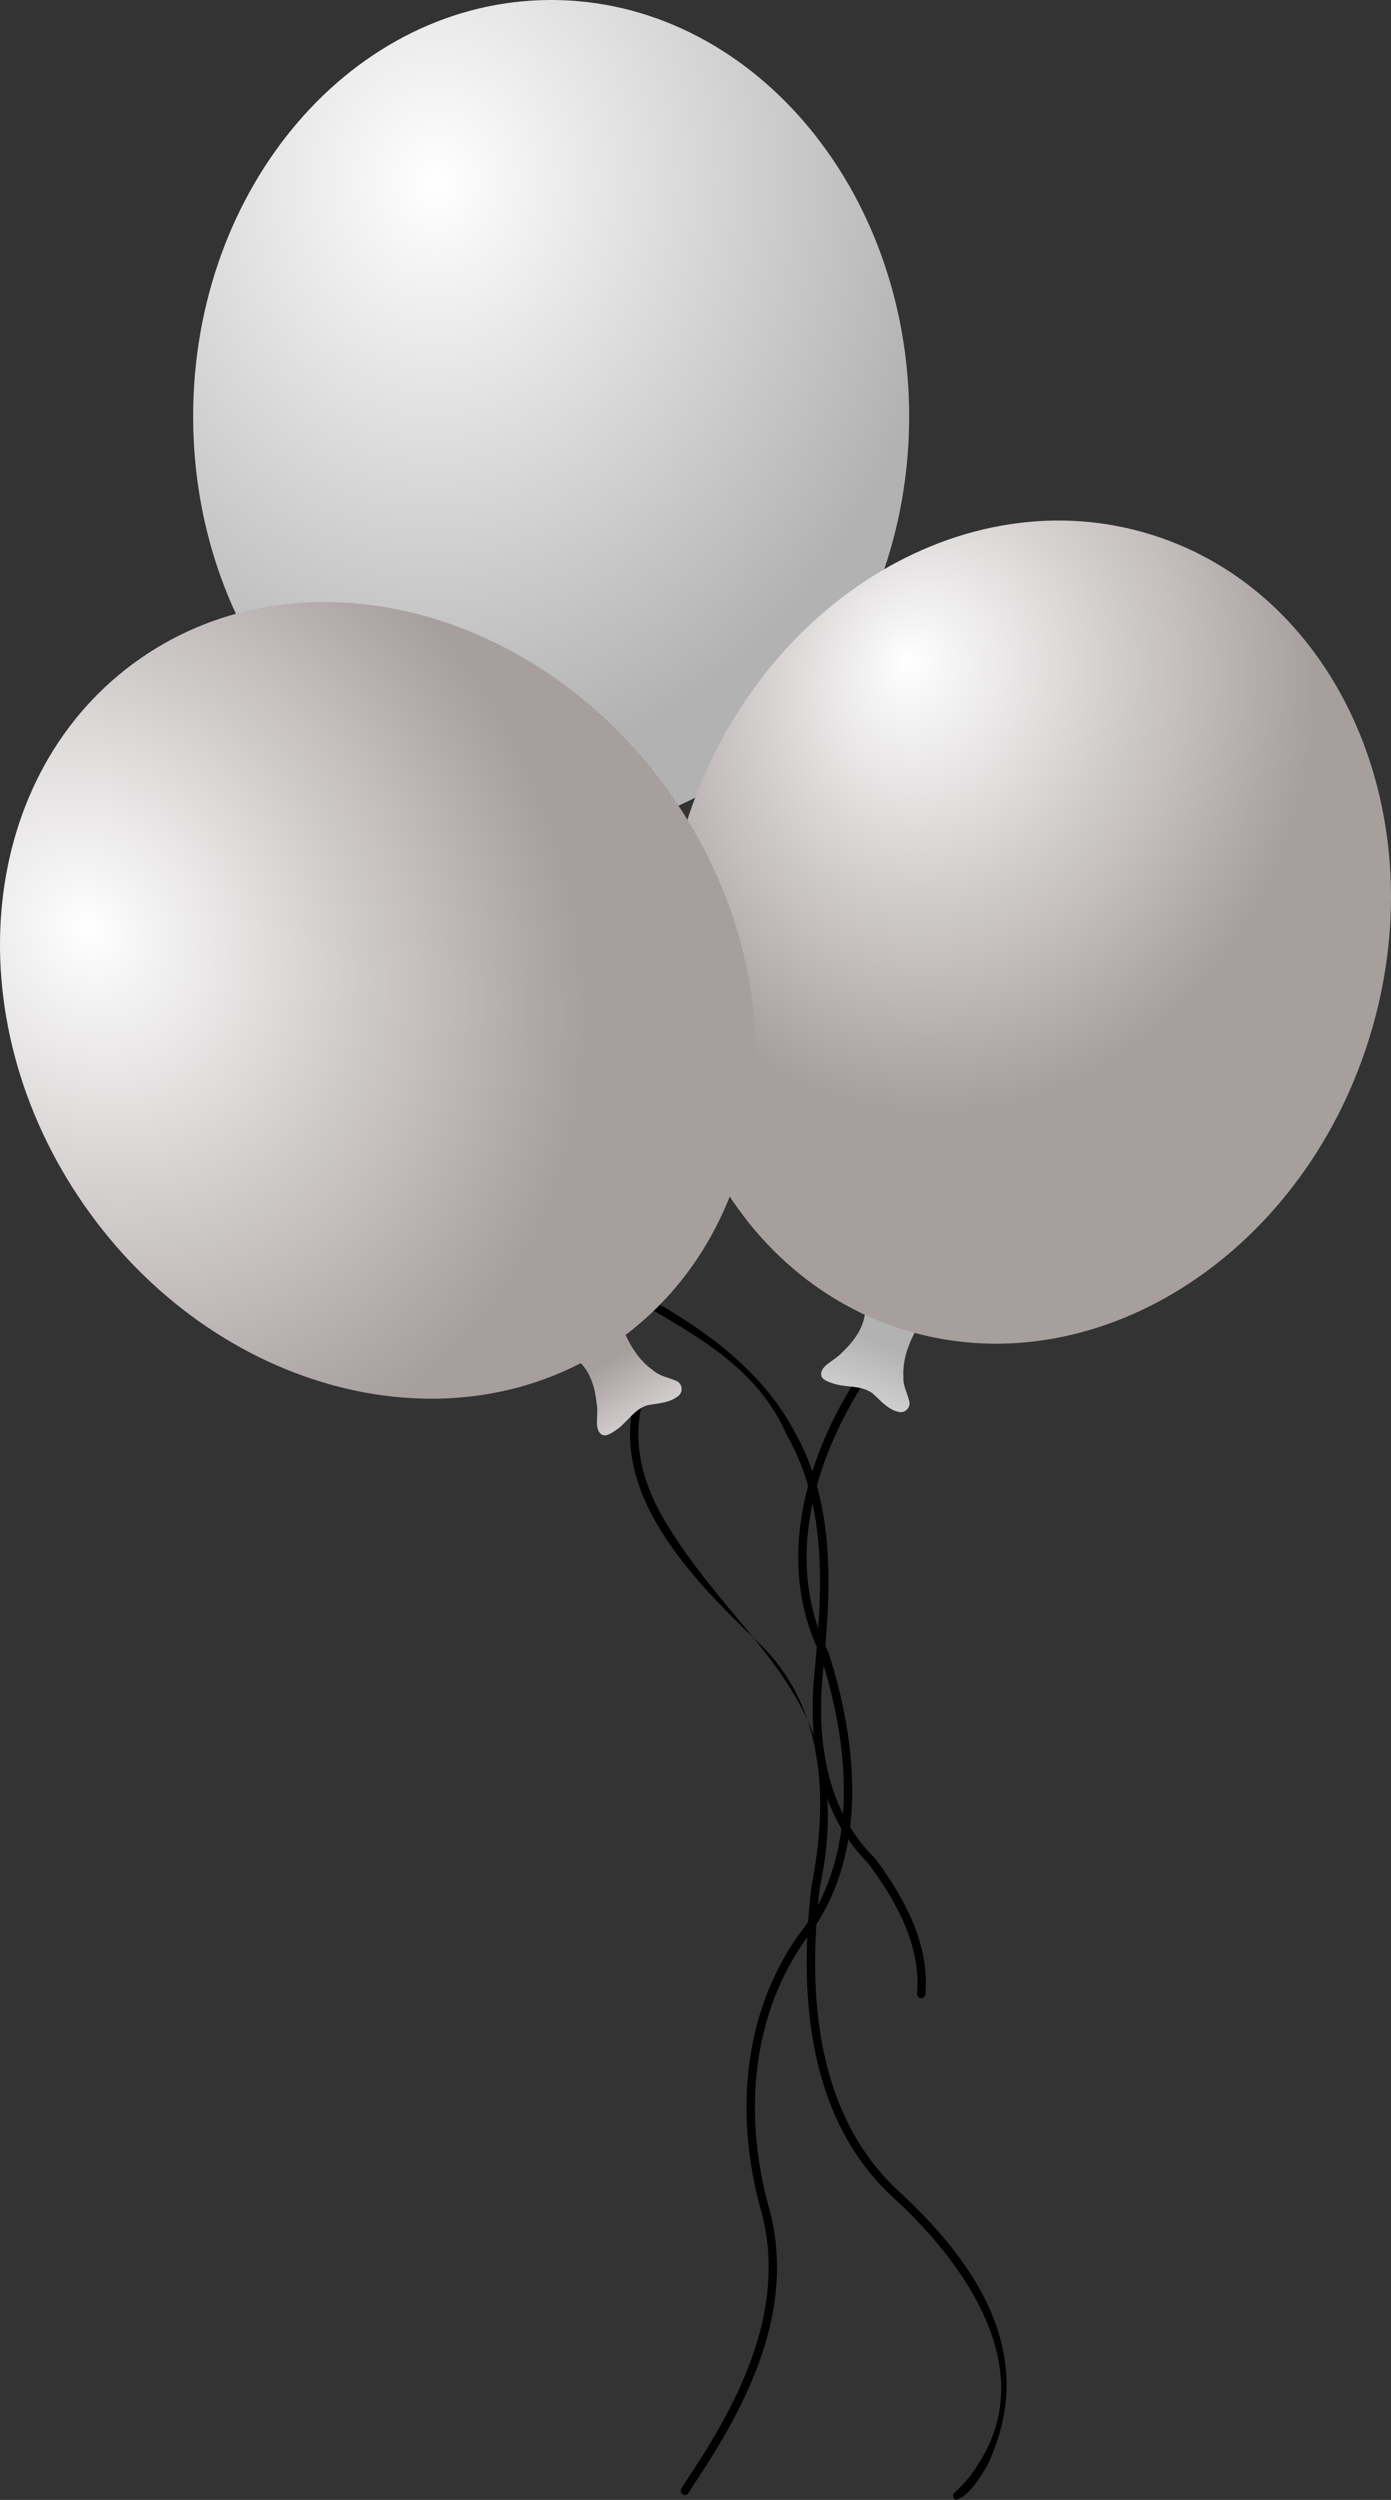 <?xml version="1.0" encoding="UTF-8" standalone="no"?>
<svg
    xmlns:inkscape="http://www.inkscape.org/namespaces/inkscape"
    xmlns:rdf="http://www.w3.org/1999/02/22-rdf-syntax-ns#"
    xmlns="http://www.w3.org/2000/svg"
    xmlns:sodipodi="http://sodipodi.sourceforge.net/DTD/sodipodi-0.dtd"
    xmlns:ns1="http://sozi.baierouge.fr"
    xmlns:cc="http://creativecommons.org/ns#"
    xmlns:xlink="http://www.w3.org/1999/xlink"
    xmlns:dc="http://purl.org/dc/elements/1.1/"
    id="svg1"
    sodipodi:docname="jean_victor_balin_balloons.svg"
    viewBox="0 0 440.976 792.149"
    version="1.0"
    inkscape:version="0.48.4 r9939"
  >
  <rect x="0" y="0" width="440.976" height="792.149" fill="#333333" stroke="none"/>
  <sodipodi:namedview
      id="namedview3089"
      fit-margin-left="0"
      inkscape:zoom="0.87104805"
      borderopacity="1"
      inkscape:current-layer="svg1"
      inkscape:cx="220.48825"
      inkscape:cy="396.07459"
      inkscape:window-maximized="0"
      showgrid="false"
      fit-margin-right="0"
      bordercolor="#666666"
      inkscape:window-x="0"
      guidetolerance="10"
      objecttolerance="10"
      inkscape:window-y="19"
      fit-margin-bottom="0"
      inkscape:window-width="1596"
      inkscape:pageopacity="0"
      inkscape:pageshadow="2"
      pagecolor="#ffffff"
      gridtolerance="10"
      inkscape:window-height="877"
      fit-margin-top="0"
  />
  <defs
      id="defs3"
    >
    <radialGradient
        id="radialGradient3880"
        fx="248.07"
        fy="207.33"
        gradientUnits="userSpaceOnUse"
        cy="211.65"
        cx="243.22"
        gradientTransform="scale(.925 1.081)"
        r="222.31"
      >
      <stop
          id="stop3882"
          stop-color="#67ff69"
          style="stop-color:#ffffff"
          offset="0"
      />
      <stop
          id="stop3884"
          stop-color="#1a7600"
          style="stop-color:#a79e9e"
          offset="1"
      />
    </radialGradient
    >
    <radialGradient
        id="radialGradient3259"
        fx="248.07"
        fy="207.33"
        gradientUnits="userSpaceOnUse"
        cy="211.65"
        cx="243.22"
        gradientTransform="scale(.925 1.081)"
        r="222.31"
      >
      <stop
          id="stop9716"
          stop-color="#67ff69"
          style="stop-color:#ffffff"
          offset="0"
      />
      <stop
          id="stop9717"
          stop-color="#1a7600"
          style="stop-color:#b2b2b2"
          offset="1"
      />
    </radialGradient
    >
    <radialGradient
        id="radialGradient3099"
        fx="286.42"
        fy="202.83"
        xlink:href="#radialGradient3259"
        gradientUnits="userSpaceOnUse"
        cy="200.21"
        cx="283.42"
        gradientTransform="matrix(.675 0 0 .784 -55.04 -101.4)"
        r="243.33"
        inkscape:collect="always"
    />
    <linearGradient
        id="linearGradient3102"
        y2="273.54"
        xlink:href="#radialGradient3259"
        gradientUnits="userSpaceOnUse"
        x2="355.29"
        gradientTransform="matrix(.97 0 0 1.031 -175.18 -22.088)"
        y1="322.35"
        x1="358.35"
        inkscape:collect="always"
    />
    <linearGradient
        id="linearGradient3900"
        y2="275.75"
        xlink:href="#radialGradient3880"
        gradientUnits="userSpaceOnUse"
        x2="234.87"
        gradientTransform="matrix(.961 0 0 1.041 -29.43 -21.352)"
        y1="311.79"
        x1="255.52"
        inkscape:collect="always"
    />
    <radialGradient
        id="radialGradient3902"
        fx="248.07"
        fy="207.33"
        xlink:href="#radialGradient3880"
        gradientUnits="userSpaceOnUse"
        cy="211.65"
        cx="243.22"
        gradientTransform="matrix(.554 -.385 .448 .644 -201.43 92.648)"
        r="222.31"
        inkscape:collect="always"
    />
    <radialGradient
        id="radialGradient3905"
        xlink:href="#radialGradient3880"
        gradientUnits="userSpaceOnUse"
        cy="220.89"
        cx="281.15"
        gradientTransform="matrix(.644 .202 -.235 .749 176.3 3.945)"
        r="163.66"
        inkscape:collect="always"
    />
    <linearGradient
        id="linearGradient3908"
        y2="295.79"
        xlink:href="#radialGradient3259"
        gradientUnits="userSpaceOnUse"
        x2="498.72"
        gradientTransform="matrix(.981 0 0 1.02 -209.82 123.96)"
        y1="342.26"
        x1="481.94"
        inkscape:collect="always"
    />
  </defs
  >
  <path
      id="path2211"
      style="fill-rule:evenodd"
      sodipodi:nodetypes="ccsccsccccccccccccccccc"
      inkscape:connector-curvature="0"
      d="m168.1 283.47c-0.68 0.03-1.24 0.57-1.28 1.25-1.34 15.48-6.22 31.69-8.75 47.91s-2.7 32.54 5.66 48l0.06 0.09c10.91 16.66 28.41 25.85 45.03 35.53s32.34 19.79 40.38 38c0.01 0.06 0.03 0.11 0.06 0.16 13.49 23.35 11.36 50.9 8.81 77.09-1.8 20.7 1.52 43.35 17.09 58.82 8.98 12.08 16.88 26.19 15.57 41.4-0.06 0.74 0.48 1.38 1.21 1.44 0.74 0.06 1.38-0.49 1.44-1.22 1.4-16.25-6.94-30.94-16.06-43.22-0.05-0.04-0.1-0.08-0.16-0.12-14.91-14.68-18.2-36.53-16.43-56.85 2.54-26.18 4.83-54.34-9.1-78.56-9.669-18.1-26.726-30.586-41.47-39.22-16.68-9.72-33.68-18.75-44.12-34.68-7.93-14.74-7.83-30.32-5.34-46.26 2.48-15.97 7.41-32.22 8.78-48.09 0.04-0.38-0.09-0.76-0.36-1.05-0.26-0.28-0.63-0.43-1.02-0.42z"
  />
  <path
      id="path1553"
      style="fill-rule:evenodd;fill:url(#linearGradient3102)"
      inkscape:connector-curvature="0"
      d="m161.42 261.34c1.61 5.05-0.2 10.42-2.65 14.88-0.94 2.08-2.5 3.74-3.76 5.61-0.94 1.37-1.46 3.76 0.45 4.57 1.39 0.5 2.94 0.42 4.41 0.41 3.91-0.25 7.88-2.07 11.76-0.74 3.06 1.35 6.05 3.39 9.54 3.15 2.28-0.03 3.59-2.73 2.15-4.53-1.29-2.14-3.23-3.91-3.86-6.41-2.15-5.63-1.59-11.87-0.17-17.61 0.21-2.31-2.6-3.59-4.54-2.82-4 1.04-7.37 4.39-11.73 3.92-0.55-0.07-1.09-0.21-1.6-0.43z"
  />
  <path
      id="path930"
      style="fill-rule:evenodd;fill:url(#radialGradient3099)"
      inkscape:connector-curvature="0"
      d="m288.22 131.94c0 72.83-50.847 131.94-113.5 131.94-62.646 0-113.49-59.109-113.49-131.94 0.001-72.831 50.85-131.94 113.49-131.94 62.66 0 113.5 59.109 113.5 131.94z"
  />
  <path
      id="path7211"
      style="fill-rule:evenodd"
      inkscape:connector-curvature="0"
      d="m274.84 432.65c-0.4 0.04-0.75 0.26-0.97 0.59-17.85 26.26-28.74 60.82-13.72 91.25 0.03 0.06 0.03 0.13 0.06 0.19 9.21 29.05 12.59 63.69-7.31 88.81l-0.06 0.06c-18.07 26.04-19.76 58.75-11.19 88.29 7.45 29.83-6.76 58.15-23.06 82.68l-0.03 0.03-2.54 3.97c-0.39 0.62-0.21 1.45 0.41 1.85 0.62 0.39 1.45 0.21 1.84-0.41l2.53-3.97c16.44-24.72 31.15-53.85 23.41-84.84v-0.07c-8.39-28.93-6.7-60.76 10.81-86 20.72-26.21 17.03-61.93 7.66-91.4-0.03-0.07-0.06-0.13-0.09-0.19-14.57-29.29-4.06-62.92 13.5-88.75 0.3-0.43 0.32-1 0.05-1.45-0.27-0.46-0.78-0.71-1.3-0.64z"
  />
  <path
      id="path4713"
      style="fill-rule:evenodd;fill:url(#linearGradient3908)"
      inkscape:connector-curvature="0"
      d="m274.26 414.84c0.02 5.31-3.32 9.89-6.99 13.41-1.51 1.71-3.51 2.82-5.26 4.23-1.31 1.03-2.53 3.15-0.94 4.49 1.18 0.9 2.68 1.28 4.09 1.71 3.8 0.93 8.13 0.38 11.44 2.82 2.51 2.21 4.75 5.04 8.15 5.85 2.19 0.66 4.25-1.52 3.41-3.67-0.59-2.42-1.91-4.69-1.76-7.27-0.36-6.02 2.03-11.8 5.1-16.85 0.9-2.15-1.4-4.21-3.48-4.05-4.13-0.21-8.34 1.97-12.37 0.22-0.5-0.23-0.97-0.52-1.39-0.89z"
  />
  <path
      id="path4714"
      style="fill-rule:evenodd;fill:url(#radialGradient3905)"
      inkscape:connector-curvature="0"
      d="m433.98 329.33c-21.801 69.491-88.009 110.67-147.79 91.916-59.773-18.752-90.595-90.37-68.794-159.86 21.801-69.491 88.009-110.67 147.78-91.918 59.78 18.754 90.602 90.373 68.801 159.86z"
  />
  <g
      id="g3895"
      transform="translate(-.634 164.04)"
    >
    <path
        id="path10369"
        sodipodi:nodetypes="ccccccccccccccccccccc"
        style="fill-rule:evenodd"
        inkscape:connector-curvature="0"
        d="m206.01 270.15c-0.49 0.03-0.93 0.33-1.13 0.78-8.05 16.98-4.45 33.27 3.88 47.72 8.32 14.45 21.34 27.25 32.34 37.81 21.2 20.25 22.19 50.04 16.78 77.22v0.13c-4.09 34.41-1.25 74.13 26.63 99.12 11.16 10.31 22.52 23.74 28.72 38.25 6.19 14.51 7.28 29.95-2 44.85-0.01 0.01-0.02 0.02-0.04 0.03-2.13 3.61-4.77 6.91-7.87 9.71-0.4 0.31-0.6 0.81-0.5 1.31 0.09 0.49 0.45 0.89 0.93 1.03 4.111-1.208 7.871-7.562 9.76-10.71 16.779-34.769-3.133-63.953-27.22-86.44-26.87-24.09-29.82-62.74-25.78-96.75 0-0.03-0.01-0.06 0-0.09 12.82-60.093-25.231-75.77-49.44-116.78-8.06-14-11.42-29.17-3.78-45.28 0.2-0.43 0.17-0.93-0.1-1.32-0.26-0.4-0.71-0.62-1.18-0.59z"
    />
    <path
        id="path9092"
        style="fill-rule:evenodd;fill:url(#linearGradient3900)"
        inkscape:connector-curvature="0"
        d="m183.44 266.75c4.2 3.23 5.78 8.68 6.32 13.74 0.42 2.24 0.08 4.5 0.12 6.75 0.01 1.65 0.94 3.92 2.98 3.49 1.43-0.38 2.65-1.34 3.85-2.18 3.06-2.44 5.28-6.21 9.24-7.33 3.28-0.63 6.89-0.67 9.62-2.86 1.86-1.33 1.39-4.29-0.82-4.95-2.28-1.01-4.89-1.36-6.83-3.05-4.98-3.4-8.09-8.84-10.2-14.36-1.15-2.02-4.19-1.46-5.33 0.28-2.69 3.14-3.55 7.8-7.4 9.91-0.49 0.26-1.01 0.45-1.55 0.56z"
    />
    <path
        id="path9093"
        style="fill-rule:evenodd;fill:url(#radialGradient3902)"
        inkscape:connector-curvature="0"
        d="m213.61 88.113c41.6 59.777 33.62 137.34-17.81 173.13-51.42 35.78-126.92 16.31-168.52-43.47-41.594-59.79-33.619-137.35 17.803-173.13 51.427-35.783 126.93-16.308 168.53 43.473z"
    />
  </g
  >
</svg
>

